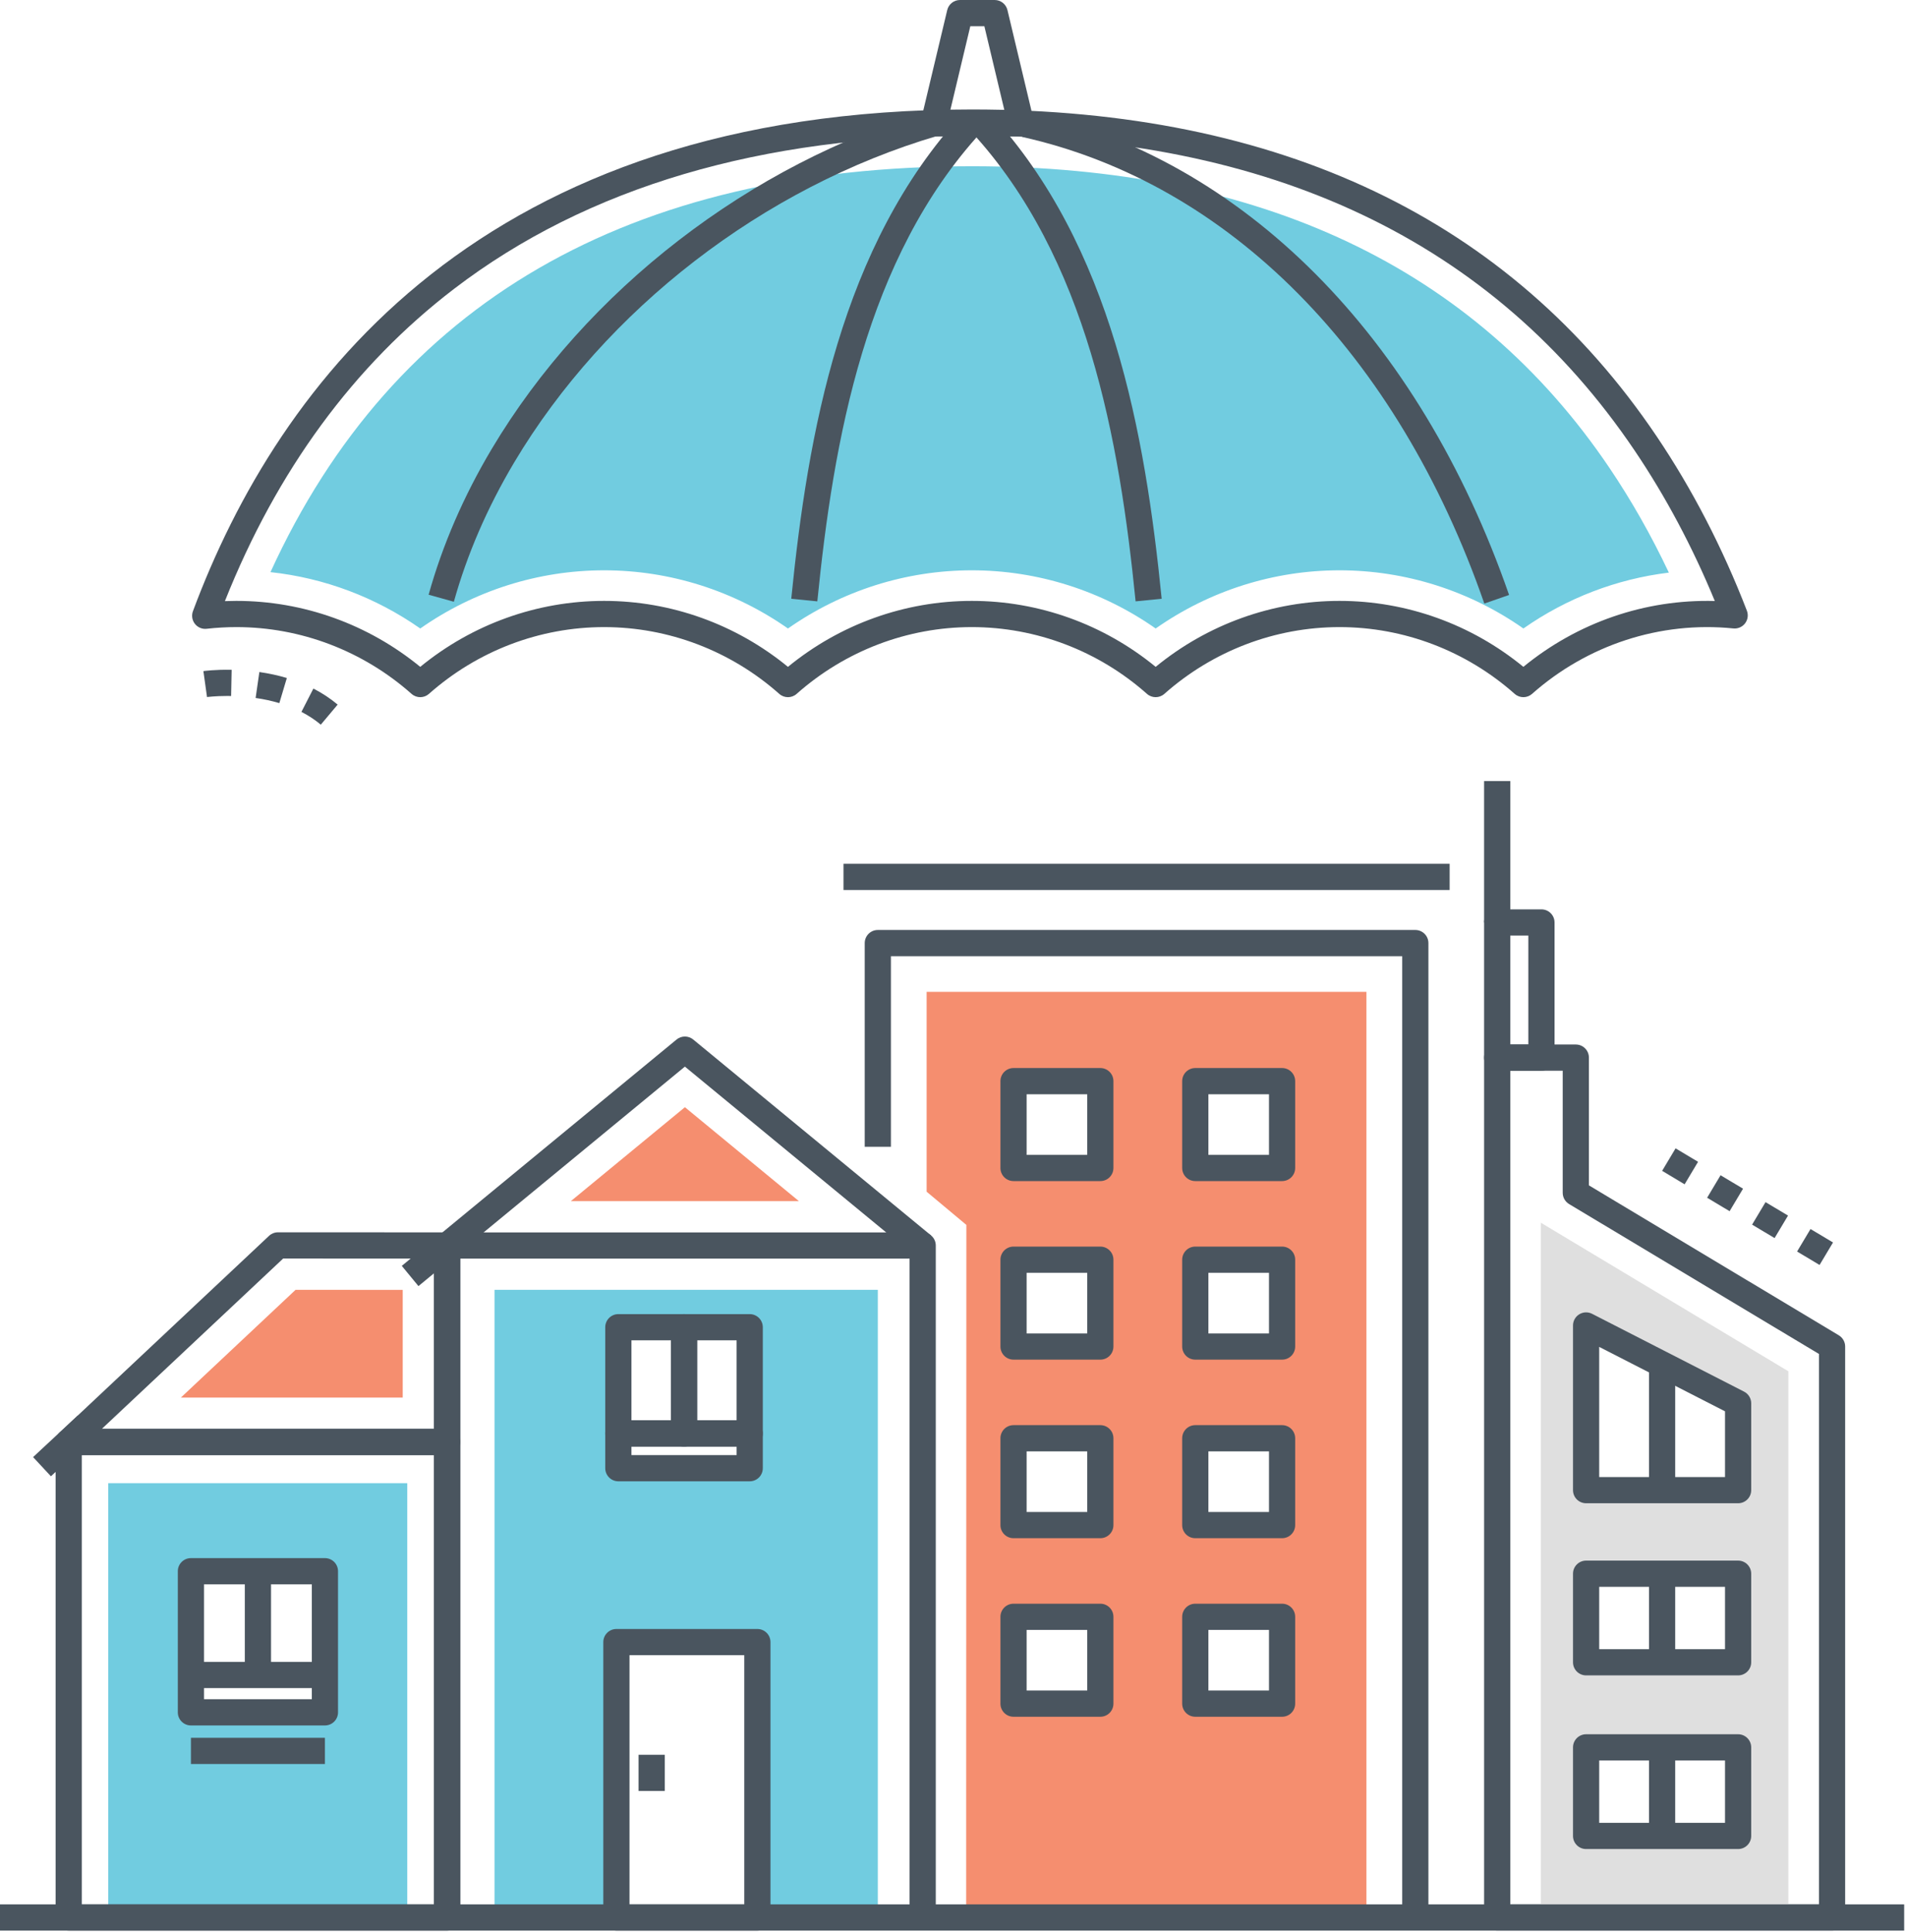 <svg xmlns="http://www.w3.org/2000/svg" xmlns:xlink="http://www.w3.org/1999/xlink" xmlns:serif="http://www.serif.com/" width="100%" height="100%" viewBox="0 0 682 691" xml:space="preserve" style="fill-rule:evenodd;clip-rule:evenodd;stroke-linejoin:round;stroke-miterlimit:2;"><path d="M84.583,214.916c23.975,0 47.181,8.35 65.787,23.594c18.606,-15.244 41.809,-23.594 65.788,-23.594c23.978,0 47.181,8.35 65.784,23.594c18.606,-15.244 41.809,-23.594 65.791,-23.594c23.978,0 47.178,8.347 65.781,23.591c18.606,-15.241 41.809,-23.591 65.787,-23.591c23.978,0 47.182,8.35 65.788,23.591c19.303,-15.813 43.465,-24.225 68.497,-23.553c-7.978,-19.341 -17.61,-37.41 -28.682,-53.803c-50.475,-74.732 -130.271,-112.625 -237.171,-112.625c-75.369,-0 -137.694,18.428 -185.238,54.768c-35.834,27.391 -63.406,64.944 -82.025,111.704c1.375,-0.054 2.747,-0.082 4.113,-0.082m197.359,34.441c-1.109,-0 -2.222,-0.394 -3.109,-1.181c-17.375,-15.403 -39.635,-23.885 -62.676,-23.885c-23.04,0 -45.299,8.482 -62.678,23.885c-1.775,1.572 -4.443,1.572 -6.215,-0c-17.385,-15.403 -39.644,-23.885 -62.681,-23.885c-3.532,0 -7.107,0.203 -10.625,0.6c-1.632,0.188 -3.219,-0.484 -4.222,-1.768c-1.003,-1.285 -1.269,-2.997 -0.7,-4.522c30.497,-81.866 103.6,-179.45 278.697,-179.45c110.206,-0 192.615,39.281 244.94,116.753c12.763,18.894 23.66,39.925 32.388,62.512c0.59,1.519 0.343,3.235 -0.644,4.532c-0.988,1.293 -2.584,1.987 -4.203,1.818c-26.2,-2.659 -52.303,5.938 -72.016,23.41c-1.775,1.572 -4.444,1.572 -6.215,-0c-17.382,-15.403 -39.641,-23.885 -62.682,-23.885c-23.037,0 -45.3,8.482 -62.678,23.885c-1.772,1.572 -4.441,1.572 -6.219,-0c-17.375,-15.403 -39.634,-23.885 -62.672,-23.885c-23.043,0 -45.303,8.482 -62.681,23.885c-0.887,0.787 -1.997,1.181 -3.109,1.181" style="fill:#4a555f;fill-rule:nonzero;"></path><path d="M150.372,224.793c-15.925,-11.159 -34.347,-18.094 -53.594,-20.162c44.06,-96.35 128.375,-145.166 250.95,-145.166c103.05,0 179.794,36.272 228.11,107.806c7.887,11.672 15.015,24.235 21.306,37.535c-18.694,2.265 -36.562,9.125 -52.053,19.984c-19.259,-13.494 -42.178,-20.812 -65.788,-20.812c-23.609,-0 -46.531,7.315 -65.79,20.812c-19.25,-13.494 -42.175,-20.812 -65.785,-20.812c-23.609,-0 -46.531,7.318 -65.784,20.815c-19.256,-13.497 -42.178,-20.815 -65.784,-20.815c-23.61,-0 -46.535,7.318 -65.788,20.815" style="fill:#71cce0;fill-rule:nonzero;"></path><path d="M162.399,215.224l-9.031,-2.515c4.938,-17.732 12.528,-35.263 22.56,-52.107c33.828,-56.784 92.459,-102.018 156.837,-120.996l2.653,8.993c-62.175,18.325 -118.787,61.991 -151.437,116.803c-9.603,16.129 -16.866,32.891 -21.582,49.822" style="fill:#4a555f;fill-rule:nonzero;"></path><path d="M531.119,215.872c-31.125,-89.547 -91.407,-150.382 -165.378,-166.9l2.043,-9.147c77.213,17.24 139.972,80.284 172.191,172.968l-8.856,3.079Z" style="fill:#4a555f;fill-rule:nonzero;"></path><path d="M292.453,215.087l-9.328,-0.934c5.938,-59.291 17.85,-126.253 61.153,-173.322l6.9,6.347c-41.44,45.044 -52.94,110.156 -58.725,167.909" style="fill:#4a555f;fill-rule:nonzero;"></path><path d="M406.34,215.087c-5.784,-57.753 -17.284,-122.865 -58.725,-167.909l6.9,-6.347c43.303,47.069 55.216,114.031 61.153,173.322l-9.328,0.934Z" style="fill:#4a555f;fill-rule:nonzero;"></path><path d="M340.028,39.416l19.36,-0l-7.166,-30.041l-5.028,-0l-7.166,30.041Zm25.297,9.375l-31.234,-0c-1.434,-0 -2.791,-0.657 -3.678,-1.782c-0.891,-1.128 -1.213,-2.596 -0.881,-3.993l9.403,-39.416c0.503,-2.109 2.39,-3.6 4.559,-3.6l12.428,0c2.169,0 4.056,1.491 4.56,3.6l9.403,39.416c0.331,1.397 0.009,2.865 -0.882,3.993c-0.887,1.125 -2.243,1.782 -3.678,1.782" style="fill:#4a555f;fill-rule:nonzero;"></path><path d="M511.11,685.81l-9.375,0l0,-343.816l-182.947,0l0,68.169l-9.375,0l0,-72.856c0,-2.591 2.097,-4.688 4.688,-4.688l192.322,0c2.59,0 4.687,2.097 4.687,4.688l0,348.503Z" style="fill:#4a555f;fill-rule:nonzero;"></path><path d="M331.561,426.226l14.219,11.875l-0.062,202.719l-0,45l143.218,-0l0,-331.063l-157.375,0l0,71.469Zm31.094,88.156l31.063,0l-0,31.094l-31.063,-0l0,-31.094Zm0,63.875l31.063,0l-0,31.094l-31.063,-0l0,-31.094Zm65.031,-191.562l31.063,-0l-0,31.031l-31.063,-0l0,-31.031Zm0,63.875l31.063,-0l-0,31.031l-31.063,-0l0,-31.031Zm0,63.812l31.063,0l-0,31.094l-31.063,-0l0,-31.094Zm0,63.875l31.063,0l-0,31.094l-31.063,-0l0,-31.094Zm-33.968,-96.656l-31.063,-0l0,-31.031l31.063,-0l-0,31.031Zm-0,-63.875l-31.063,-0l0,-31.031l31.063,-0l-0,31.031Z" style="fill:#f58e6f;fill-rule:nonzero;"></path><rect x="301.818" y="308.939" width="216.888" height="9.375" style="fill:#4a555f;"></rect><path d="M432.38,413.055l21.685,0l-0,-21.684l-21.685,-0l0,21.684Zm26.372,9.375l-31.059,0c-2.591,0 -4.688,-2.097 -4.688,-4.687l0,-31.063c0,-2.588 2.097,-4.687 4.688,-4.687l31.059,-0c2.588,-0 4.688,2.099 4.688,4.687l-0,31.063c-0,2.59 -2.1,4.687 -4.688,4.687" style="fill:#4a555f;fill-rule:nonzero;"></path><path d="M367.346,413.055l21.684,0l0,-21.684l-21.684,-0l-0,21.684Zm26.372,9.375l-31.06,0c-2.59,0 -4.687,-2.097 -4.687,-4.687l-0,-31.063c-0,-2.588 2.097,-4.687 4.687,-4.687l31.06,-0c2.59,-0 4.687,2.099 4.687,4.687l0,31.063c0,2.59 -2.097,4.687 -4.687,4.687" style="fill:#4a555f;fill-rule:nonzero;"></path><path d="M432.38,476.918l21.685,-0l-0,-21.685l-21.685,0l0,21.685Zm26.372,9.375l-31.059,-0c-2.591,-0 -4.688,-2.097 -4.688,-4.688l0,-31.062c0,-2.588 2.097,-4.688 4.688,-4.688l31.059,0c2.588,0 4.688,2.1 4.688,4.688l-0,31.062c-0,2.591 -2.1,4.688 -4.688,4.688" style="fill:#4a555f;fill-rule:nonzero;"></path><path d="M367.346,476.918l21.684,-0l0,-21.685l-21.684,0l-0,21.685Zm26.372,9.375l-31.06,-0c-2.59,-0 -4.687,-2.097 -4.687,-4.688l-0,-31.062c-0,-2.588 2.097,-4.688 4.687,-4.688l31.06,0c2.59,0 4.687,2.1 4.687,4.688l0,31.062c0,2.591 -2.097,4.688 -4.687,4.688" style="fill:#4a555f;fill-rule:nonzero;"></path><path d="M432.38,540.78l21.685,-0l-0,-21.684l-21.685,-0l0,21.684Zm26.372,9.375l-31.059,-0c-2.591,-0 -4.688,-2.097 -4.688,-4.688l0,-31.059c0,-2.591 2.097,-4.687 4.688,-4.687l31.059,-0c2.588,-0 4.688,2.096 4.688,4.687l-0,31.059c-0,2.591 -2.1,4.688 -4.688,4.688" style="fill:#4a555f;fill-rule:nonzero;"></path><path d="M367.346,540.78l21.684,-0l0,-21.684l-21.684,-0l-0,21.684Zm26.372,9.375l-31.06,-0c-2.59,-0 -4.687,-2.097 -4.687,-4.688l-0,-31.059c-0,-2.591 2.097,-4.687 4.687,-4.687l31.06,-0c2.59,-0 4.687,2.096 4.687,4.687l0,31.059c0,2.591 -2.097,4.688 -4.687,4.688" style="fill:#4a555f;fill-rule:nonzero;"></path><path d="M432.38,604.642l21.685,0l-0,-21.684l-21.685,0l0,21.684Zm26.372,9.375l-31.059,0c-2.591,0 -4.688,-2.096 -4.688,-4.687l0,-31.059c0,-2.591 2.097,-4.688 4.688,-4.688l31.059,0c2.588,0 4.688,2.097 4.688,4.688l-0,31.059c-0,2.591 -2.1,4.687 -4.688,4.687" style="fill:#4a555f;fill-rule:nonzero;"></path><path d="M367.346,604.642l21.684,0l0,-21.684l-21.684,0l-0,21.684Zm26.372,9.375l-31.06,0c-2.59,0 -4.687,-2.096 -4.687,-4.687l-0,-31.059c-0,-2.591 2.097,-4.688 4.687,-4.688l31.06,0c2.59,0 4.687,2.097 4.687,4.688l0,31.059c0,2.591 -2.097,4.687 -4.687,4.687" style="fill:#4a555f;fill-rule:nonzero;"></path><path d="M540.407,681.123l110.447,-0l-0,-196.863l-89.413,-53.622c-1.412,-0.85 -2.275,-2.375 -2.275,-4.022l0,-43.662l-18.759,-0l-0,298.169Zm115.134,9.375l-119.822,-0c-2.59,-0 -4.687,-2.097 -4.687,-4.688l-0,-307.544c-0,-2.587 2.097,-4.687 4.687,-4.687l28.135,-0c2.59,-0 4.687,2.1 4.687,4.687l0,45.694l89.413,53.625c1.412,0.847 2.275,2.372 2.275,4.019l-0,204.206c-0,2.591 -2.097,4.688 -4.688,4.688" style="fill:#4a555f;fill-rule:nonzero;"></path><path d="M567.529,474.07l54.407,27.844l-0,31.062l-54.407,0l0,-58.906Zm0,88.781l54.407,0l-0,31.688l-54.407,-0l0,-31.688Zm0,62.125l54.407,0l-0,31.657l-54.407,-0l0,-31.657Zm-16.187,-187.656l-0,248.491l88.562,-0l0,-195.366l-88.562,-53.125Z" style="fill:#dfdfdf;fill-rule:nonzero;"></path><path d="M540.405,373.58l6.46,-0l-0,-38.963l-6.46,0l0,38.963Zm11.147,9.375l-15.834,-0c-2.588,-0 -4.688,-2.097 -4.688,-4.688l0,-48.337c0,-2.591 2.1,-4.687 4.688,-4.687l15.834,-0c2.591,-0 4.688,2.096 4.688,4.687l-0,48.337c-0,2.591 -2.097,4.688 -4.688,4.688" style="fill:#4a555f;fill-rule:nonzero;"></path><rect x="531.03" y="279.361" width="9.375" height="50.569" style="fill:#4a555f;"></rect><path d="M572.221,528.282l45.016,-0l-0,-23.507l-45.016,-23.04l0,46.547Zm49.703,9.375l-54.39,-0c-2.591,-0 -4.688,-2.097 -4.688,-4.688l0,-58.897c0,-1.634 0.85,-3.147 2.241,-4c1.394,-0.853 3.125,-0.919 4.584,-0.175l54.388,27.838c1.565,0.803 2.553,2.415 2.553,4.175l-0,31.059c-0,2.591 -2.1,4.688 -4.688,4.688" style="fill:#4a555f;fill-rule:nonzero;"></path><path d="M572.221,589.846l45.016,-0l-0,-22.304l-45.016,0l-0,22.304Zm49.703,9.375l-54.391,-0c-2.587,-0 -4.687,-2.097 -4.687,-4.688l-0,-31.678c-0,-2.588 2.1,-4.688 4.687,-4.688l54.391,0c2.591,0 4.688,2.1 4.688,4.688l-0,31.678c-0,2.591 -2.097,4.688 -4.688,4.688" style="fill:#4a555f;fill-rule:nonzero;"></path><path d="M572.221,651.955l45.016,-0l-0,-22.303l-45.016,-0l-0,22.303Zm49.703,9.375l-54.391,-0c-2.587,-0 -4.687,-2.097 -4.687,-4.688l-0,-31.678c-0,-2.587 2.1,-4.687 4.687,-4.687l54.391,-0c2.591,-0 4.688,2.1 4.688,4.687l-0,31.678c-0,2.591 -2.097,4.688 -4.688,4.688" style="fill:#4a555f;fill-rule:nonzero;"></path><rect x="590.04" y="487.989" width="9.375" height="44.978" style="fill:#4a555f;"></rect><rect x="590.04" y="562.855" width="9.375" height="31.678" style="fill:#4a555f;"></rect><rect x="590.04" y="624.333" width="9.375" height="31.678" style="fill:#4a555f;"></rect><path d="M155.301,685.819l-0.003,-240.35c-0,-1.243 0.494,-2.434 1.372,-3.312c0.881,-0.878 2.072,-1.375 3.315,-1.375l170.166,-0c2.591,-0 4.687,2.1 4.687,4.687l0,240.35l-9.375,0l0,-235.662l-160.79,-0l0.003,235.662l-9.375,0Z" style="fill:#4a555f;fill-rule:nonzero;"></path><path d="M221.249,474.699l47.003,-0l0,50.425l-47.003,-0l0,-50.425Zm-44.306,-13.366l-0,224.488l43.612,-0l0,-98.516l50.447,-0l0,98.516l43.1,-0l0,-224.497l-137.159,0.009Z" style="fill:#71cce0;fill-rule:nonzero;"></path><path d="M36.43,511.059l118.872,-0l0,-60.913l-53.978,-0.022l-64.894,60.935Zm123.56,9.375l-135.4,-0c-1.922,-0 -3.65,-1.175 -4.36,-2.963c-0.706,-1.787 -0.25,-3.825 1.15,-5.14l74.882,-70.313c0.868,-0.816 2.015,-1.269 3.206,-1.269l0.003,0l60.519,0.022c2.587,0.003 4.687,2.1 4.687,4.688l0,70.287c0,2.591 -2.1,4.688 -4.687,4.688" style="fill:#4a555f;fill-rule:nonzero;"></path><path d="M144.101,499.86l-0,-38.522l-38.347,-0.012l-41.037,38.534l79.384,0Z" style="fill:#f58e6f;fill-rule:nonzero;"></path><path d="M285.853,429.591l-40.781,-33.588l-40.803,33.588l81.584,-0Z" style="fill:#f58e6f;fill-rule:nonzero;"></path><path d="M27.835,506.272l-15.997,14.875l6.384,6.866l15.997,-14.875l-6.384,-6.866Z" style="fill:#4a555f;"></path><path d="M225.943,508.008l14.128,0l-0,-28.625l-14.128,0l-0,28.625Zm18.812,9.375l-23.5,0c-2.59,0 -4.687,-2.1 -4.687,-4.687l-0,-38c-0,-2.591 2.097,-4.688 4.687,-4.688l23.5,0c2.591,0 4.688,2.097 4.688,4.688l-0,38c-0,2.587 -2.097,4.687 -4.688,4.687" style="fill:#4a555f;fill-rule:nonzero;"></path><path d="M249.443,508.008l14.128,0l-0,-28.625l-14.128,0l-0,28.625Zm18.815,9.375l-23.503,0c-2.59,0 -4.687,-2.1 -4.687,-4.687l-0,-38c-0,-2.591 2.097,-4.688 4.687,-4.688l23.503,0c2.591,0 4.688,2.097 4.688,4.688l-0,38c-0,2.587 -2.097,4.687 -4.688,4.687" style="fill:#4a555f;fill-rule:nonzero;"></path><path d="M225.943,520.433l37.631,0l0,-3.05l-37.631,0l-0,3.05Zm42.315,9.375l-47.003,0c-2.59,0 -4.687,-2.1 -4.687,-4.687l-0,-12.425c-0,-2.591 2.097,-4.688 4.687,-4.688l47.003,0c2.591,0 4.688,2.097 4.688,4.688l-0,12.425c-0,2.587 -2.097,4.687 -4.688,4.687" style="fill:#4a555f;fill-rule:nonzero;"></path><path d="M225.246,681.133l41.066,0l-0,-89.131l-41.066,-0l-0,89.131Zm45.756,9.375l-50.444,0c-2.587,0 -4.687,-2.1 -4.687,-4.687l-0,-98.507c-0,-2.59 2.1,-4.687 4.687,-4.687l50.444,-0c2.588,-0 4.688,2.097 4.688,4.687l-0,98.507c-0,2.587 -2.1,4.687 -4.688,4.687" style="fill:#4a555f;fill-rule:nonzero;"></path><rect x="228.483" y="627.617" width="9.375" height="12.95" style="fill:#4a555f;"></rect><path d="M149.727,459.989l-5.959,-7.237l98.321,-80.957c1.729,-1.422 4.225,-1.425 5.96,0l85.081,70.057l-5.959,7.237l-82.103,-67.603l-95.341,78.503Z" style="fill:#4a555f;fill-rule:nonzero;"></path><path d="M68.321,561.967l47.959,0l0,50.482l-47.959,-0l-0,-50.482Zm-29.594,123.854l107,-0l0,-155.344l-107,-0l0,155.344Z" style="fill:#71cce0;fill-rule:nonzero;"></path><path d="M72.999,607.752l38.578,-0l0,-41.1l-38.578,-0l0,41.1Zm43.266,9.375l-47.953,-0c-2.588,-0 -4.688,-2.097 -4.688,-4.688l0,-50.475c0,-2.59 2.1,-4.687 4.688,-4.687l47.953,-0c2.59,-0 4.687,2.097 4.687,4.687l0,50.475c0,2.591 -2.097,4.688 -4.687,4.688" style="fill:#4a555f;fill-rule:nonzero;"></path><rect x="68.321" y="621.542" width="47.944" height="9.375" style="fill:#4a555f;"></rect><rect x="87.602" y="561.964" width="9.375" height="37.116" style="fill:#4a555f;"></rect><rect x="68.312" y="594.392" width="47.953" height="9.375" style="fill:#4a555f;"></rect><path d="M29.277,681.133l126.025,0l0,-160.697l-126.025,0l0,160.697Zm130.713,9.375l-135.4,0c-2.591,0 -4.688,-2.1 -4.688,-4.687l0,-170.075c0,-2.588 2.097,-4.688 4.688,-4.688l135.4,0c2.587,0 4.687,2.1 4.687,4.688l0,170.075c0,2.587 -2.1,4.687 -4.687,4.687" style="fill:#4a555f;fill-rule:nonzero;"></path><path d="M681.344,681.122l-681.344,0l0,9.385l681.344,-0l-0,-9.385Z" style="fill:#4a555f;"></path><path d="M74.074,249.311l-1.297,-9.284c0.153,-0.022 4.172,-0.594 10.109,-0.463l-0.19,9.372l-1.419,-0.016c-4.325,0 -7.175,0.388 -7.203,0.391m25.878,2.166c-2.653,-0.794 -5.509,-1.413 -8.484,-1.841l1.337,-9.278c3.428,0.494 6.734,1.212 9.831,2.134l-2.684,8.985Zm14.837,7.709c-2.059,-1.731 -4.393,-3.269 -6.931,-4.569l4.275,-8.344c3.163,1.622 6.085,3.55 8.685,5.732l-6.029,7.181Z" style="fill:#4a555f;fill-rule:nonzero;"></path><path d="M602.786,423.579l-8.047,-4.81l4.81,-8.047l8.047,4.81l-4.81,8.047Zm16.097,9.618l-8.047,-4.809l4.81,-8.047l8.047,4.806l-4.81,8.05Zm16.094,9.616l-8.047,-4.809l4.809,-8.047l8.047,4.809l-4.809,8.047Zm16.097,9.616l-8.047,-4.807l4.809,-8.046l8.047,4.806l-4.809,8.047Z" style="fill:#4a555f;fill-rule:nonzero;"></path></svg>